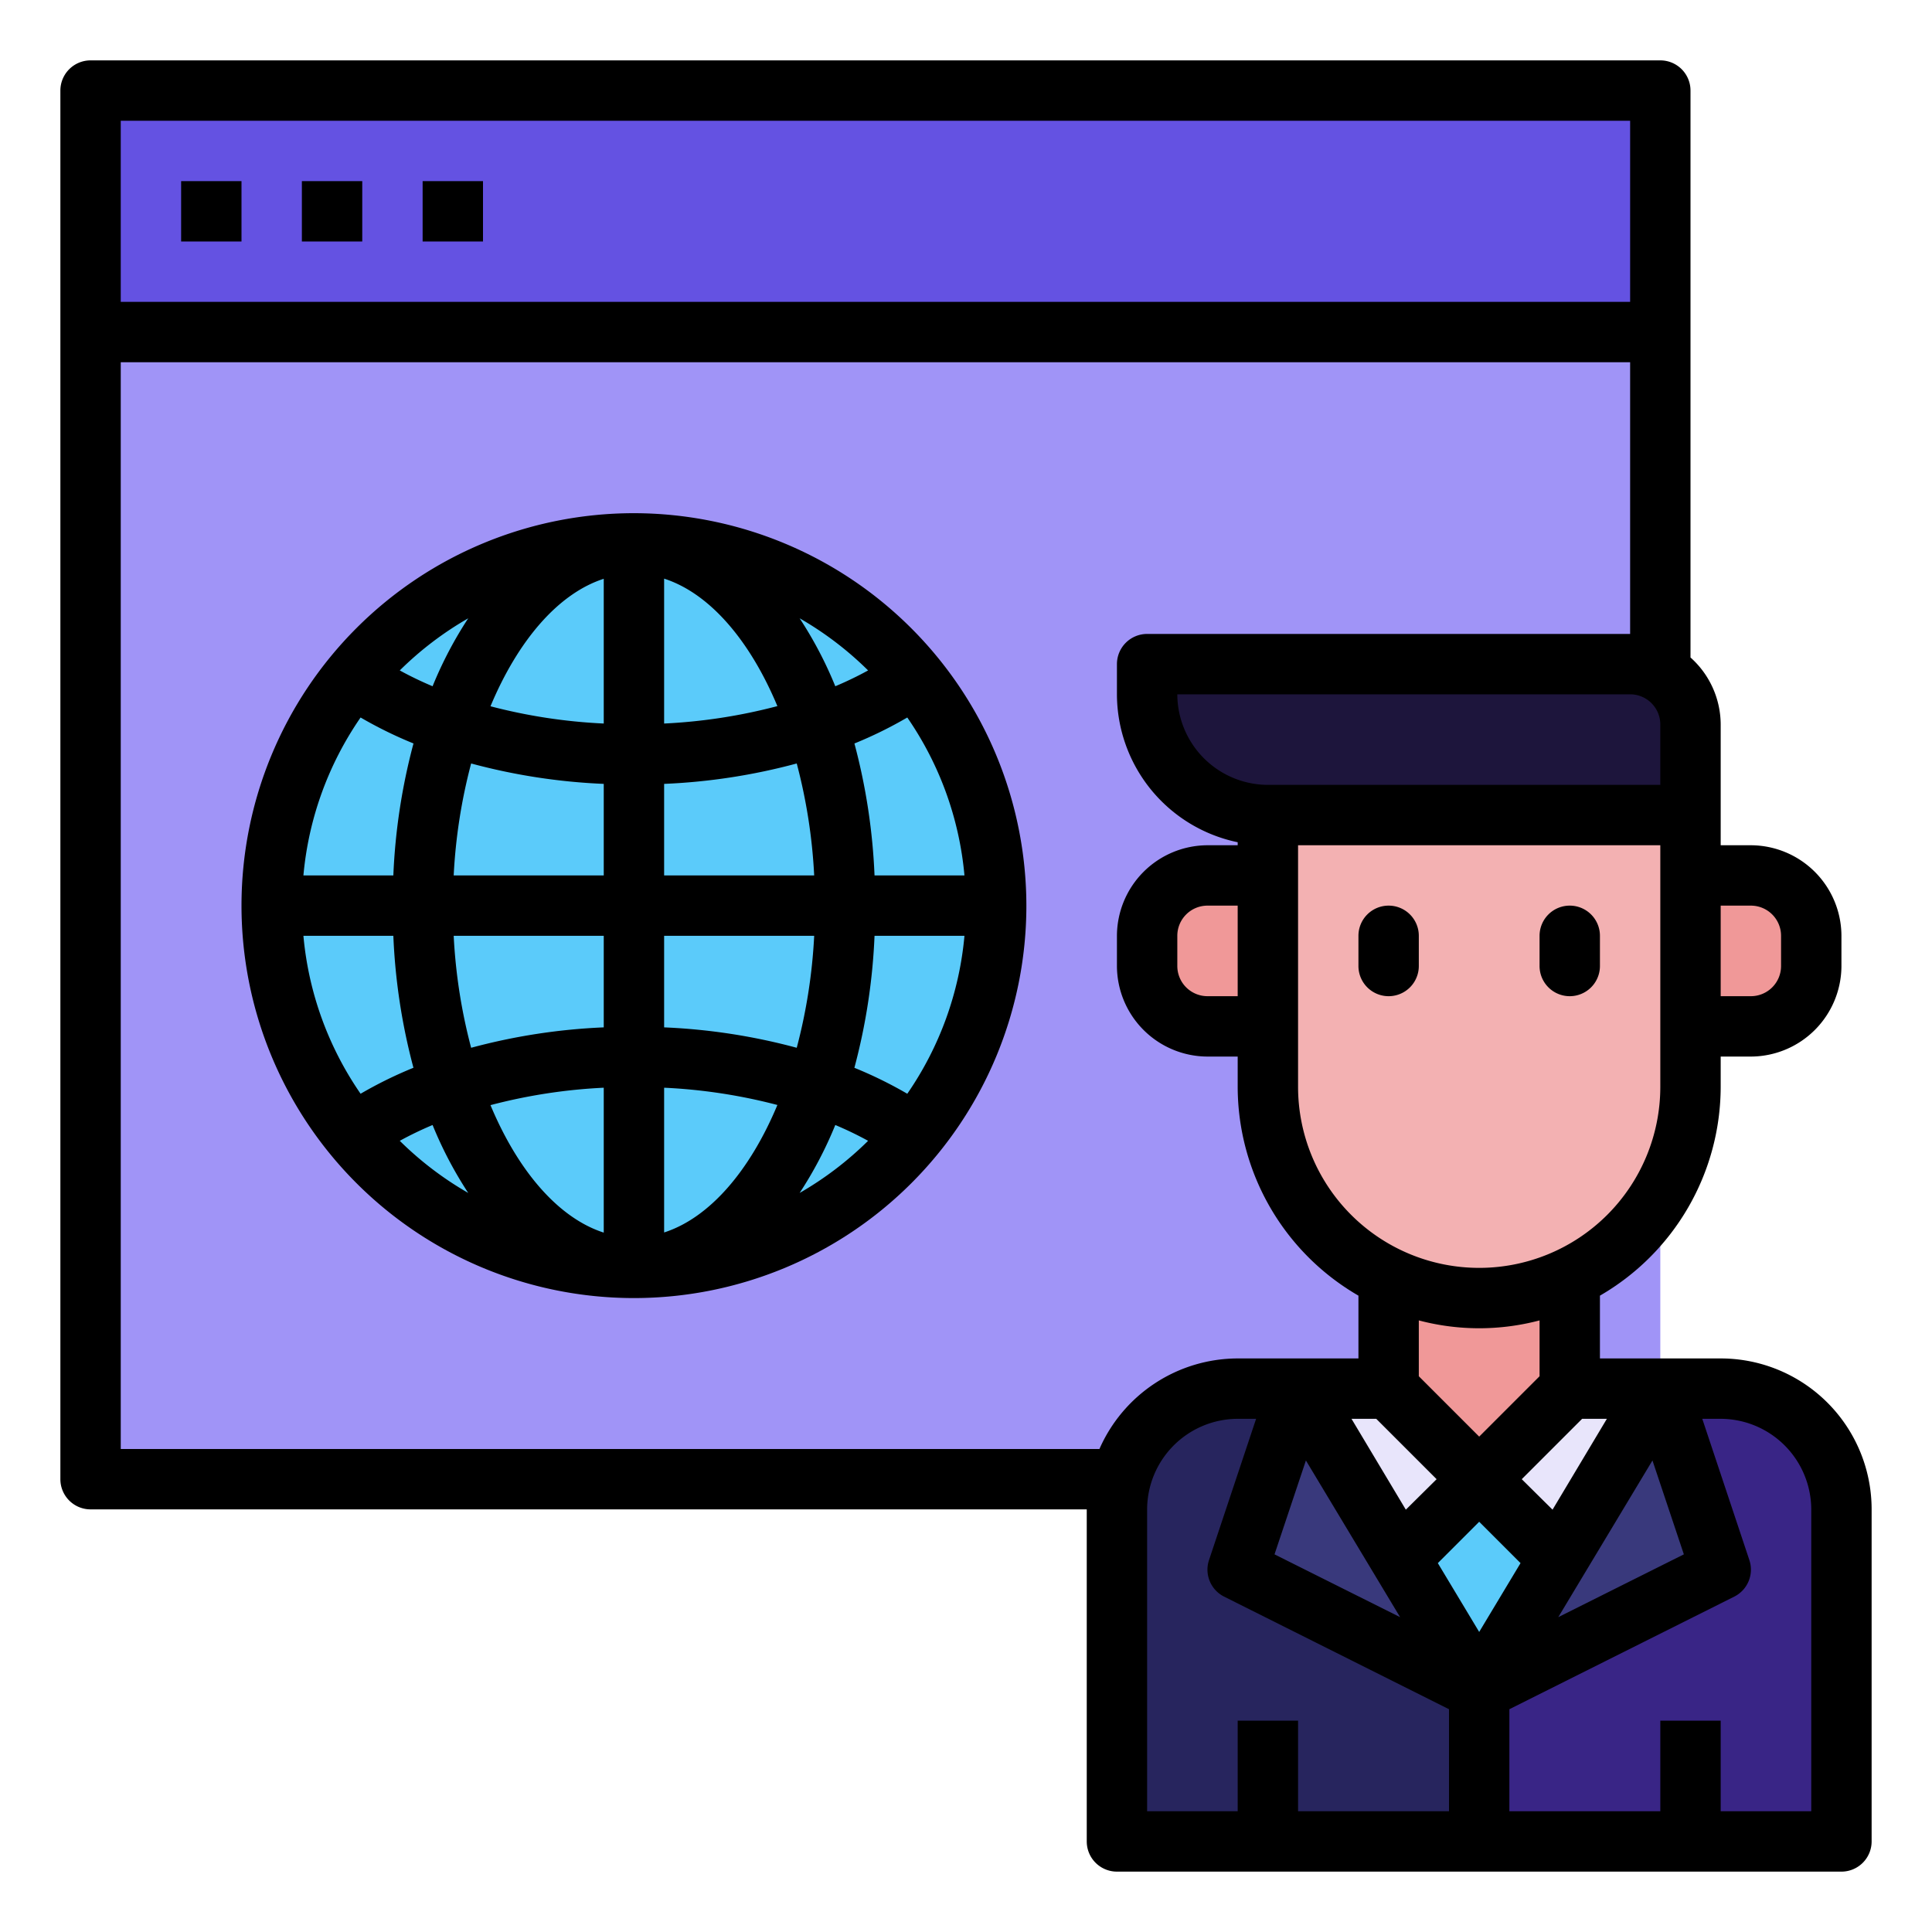 <svg height="512" viewBox="0 0 64 64" width="512" xmlns="http://www.w3.org/2000/svg"><g id="website-man-globe-online-Digital_Marketing" data-name="website-man-globe-online-Digital Marketing"><path d="m3 11h52v38h-52z" fill="#a094f7"/><path d="m3 3h52v8h-52z" fill="#6452e2"/><circle cx="21" cy="30" fill="#5bcbfa" r="12"/><path d="m6 6h2v2h-2z"/><path d="m10 6h2v2h-2z"/><path d="m14 6h2v2h-2z"/><path d="m21 17a13 13 0 1 0 13 13 13.015 13.015 0 0 0 -13-13zm-1 6.968a18.091 18.091 0 0 1 -3.752-.572c.91-2.176 2.243-3.736 3.752-4.223zm0 2v3.032h-4.971a18.017 18.017 0 0 1 .578-3.709 20.076 20.076 0 0 0 4.393.676zm0 5.032v3.033a20.076 20.076 0 0 0 -4.393.676 18.017 18.017 0 0 1 -.578-3.709zm0 5.032v4.8c-1.509-.487-2.842-2.047-3.752-4.223a18.091 18.091 0 0 1 3.752-.577zm2 0a18.091 18.091 0 0 1 3.752.572c-.91 2.176-2.243 3.736-3.752 4.223zm0-2v-3.032h4.971a18.017 18.017 0 0 1 -.578 3.709 20.076 20.076 0 0 0 -4.393-.676zm0-5.032v-3.033a20.076 20.076 0 0 0 4.393-.676 18.017 18.017 0 0 1 .578 3.709zm0-5.032v-4.8c1.509.487 2.842 2.047 3.752 4.223a18.091 18.091 0 0 1 -3.752.577zm4.489-3.486a11.028 11.028 0 0 1 2.268 1.727 11.63 11.63 0 0 1 -1.087.524 13.081 13.081 0 0 0 -1.181-2.251zm-12.159 2.251a11.63 11.63 0 0 1 -1.087-.524 11.028 11.028 0 0 1 2.268-1.727 13.081 13.081 0 0 0 -1.181 2.251zm-.634 1.9a20.133 20.133 0 0 0 -.666 4.367h-2.979a10.933 10.933 0 0 1 1.894-5.232 13.829 13.829 0 0 0 1.755.861zm-.666 6.367a20.133 20.133 0 0 0 .666 4.371 13.829 13.829 0 0 0 -1.751.861 10.933 10.933 0 0 1 -1.894-5.232zm1.3 6.267a13.081 13.081 0 0 0 1.181 2.251 11.028 11.028 0 0 1 -2.268-1.727 11.63 11.63 0 0 1 1.087-.524zm13.34 0a11.63 11.63 0 0 1 1.087.524 11.028 11.028 0 0 1 -2.268 1.727 13.081 13.081 0 0 0 1.181-2.251zm.634-1.9a20.133 20.133 0 0 0 .666-4.367h2.979a10.933 10.933 0 0 1 -1.894 5.232 13.829 13.829 0 0 0 -1.755-.861zm.666-6.367a20.133 20.133 0 0 0 -.666-4.371 13.829 13.829 0 0 0 1.751-.861 10.933 10.933 0 0 1 1.894 5.232z"/><path d="m46 30a1 1 0 0 0 -1 1v1a1 1 0 0 0 2 0v-1a1 1 0 0 0 -1-1z"/><path d="m52 30a1 1 0 0 0 -1 1v1a1 1 0 0 0 2 0v-1a1 1 0 0 0 -1-1z"/><path d="m61 50a4 4 0 0 0 -4-4h-8v15h12z" fill="#392586"/><path d="m41 46a4 4 0 0 0 -4 4v11h12v-15z" fill="#27255e"/><path d="m52 46-3 3-3-3v-5h6z" fill="#f09898"/><path d="m42 27h14a0 0 0 0 1 0 0v9a7 7 0 0 1 -7 7 7 7 0 0 1 -7-7v-9a0 0 0 0 1 0 0z" fill="#f3b1b2"/><path d="m60 31v1a2.006 2.006 0 0 1 -2 2h-2v-5h2a2.006 2.006 0 0 1 2 2z" fill="#f09898"/><path d="m42 29v5h-2a2.006 2.006 0 0 1 -2-2v-1a2.006 2.006 0 0 1 2-2z" fill="#f09898"/><path d="m56 24v3h-14a4 4 0 0 1 -4-4v-1h16a2 2 0 0 1 2 2z" fill="#1d153c"/><path d="m46 30a1 1 0 0 0 -1 1v1a1 1 0 0 0 2 0v-1a1 1 0 0 0 -1-1z"/><path d="m52 30a1 1 0 0 0 -1 1v1a1 1 0 0 0 2 0v-1a1 1 0 0 0 -1-1z"/><path d="m44 46h2l3 3-2 3z" fill="#e8e5fb"/><path d="m54 46h-2l-3 3 2 3z" fill="#e8e5fb"/><path d="m49 49-2 3 2 3 2-3z" fill="#5bcbfa"/><path d="m49 55-7-3 2-6z" fill="#39397c"/><path d="m49 55 7-3-2-6z" fill="#39397c"/><path d="m57 45h-4v-2.08a8.005 8.005 0 0 0 4-6.92v-1h1a3.009 3.009 0 0 0 3-3v-1a3.009 3.009 0 0 0 -3-3h-1v-4a2.986 2.986 0 0 0 -1-2.22v-18.78a1 1 0 0 0 -1-1h-52a1 1 0 0 0 -1 1v46a1 1 0 0 0 1 1h33v11a1 1 0 0 0 1 1h24a1 1 0 0 0 1-1v-11a5 5 0 0 0 -5-5zm0-15h1a1 1 0 0 1 1 1v1a1 1 0 0 1 -1 1h-1zm-1.22 21.49-4.16 2.08 3.12-5.19zm-2.55-4.49-1.8 3.01-1.02-1.01 2-2zm-8.46 0h.82l2 2-1.02 1.01zm1.61 6.57-4.16-2.08 1.04-3.11zm.62-7.98v-1.85a7.822 7.822 0 0 0 4 0v1.85l-2 2zm8-9.59a6 6 0 0 1 -12 0v-8h12zm0-12v2h-13a3.009 3.009 0 0 1 -3-3h15a1 1 0 0 1 1 1zm-51-20h50v6h-50zm32.42 44h-32.42v-36h50v9h-16a1 1 0 0 0 -1 1v1a5.017 5.017 0 0 0 4 4.9v.1h-1a3.009 3.009 0 0 0 -3 3v1a3.009 3.009 0 0 0 3 3h1v1a8.005 8.005 0 0 0 4 6.92v2.08h-4a5.014 5.014 0 0 0 -4.58 3zm4.58-18v3h-1a1 1 0 0 1 -1-1v-1a1 1 0 0 1 1-1zm7 30h-5v-3h-2v3h-3v-10a3.009 3.009 0 0 1 3-3h.61l-1.56 4.68a1 1 0 0 0 .5 1.21l7.45 3.73zm-.37-8.22 1.37-1.37 1.37 1.37-1.37 2.28zm12.37 8.22h-3v-3h-2v3h-5v-3.38l7.45-3.73a1 1 0 0 0 .5-1.21l-1.56-4.68h.61a3.009 3.009 0 0 1 3 3z"/></g></svg>
